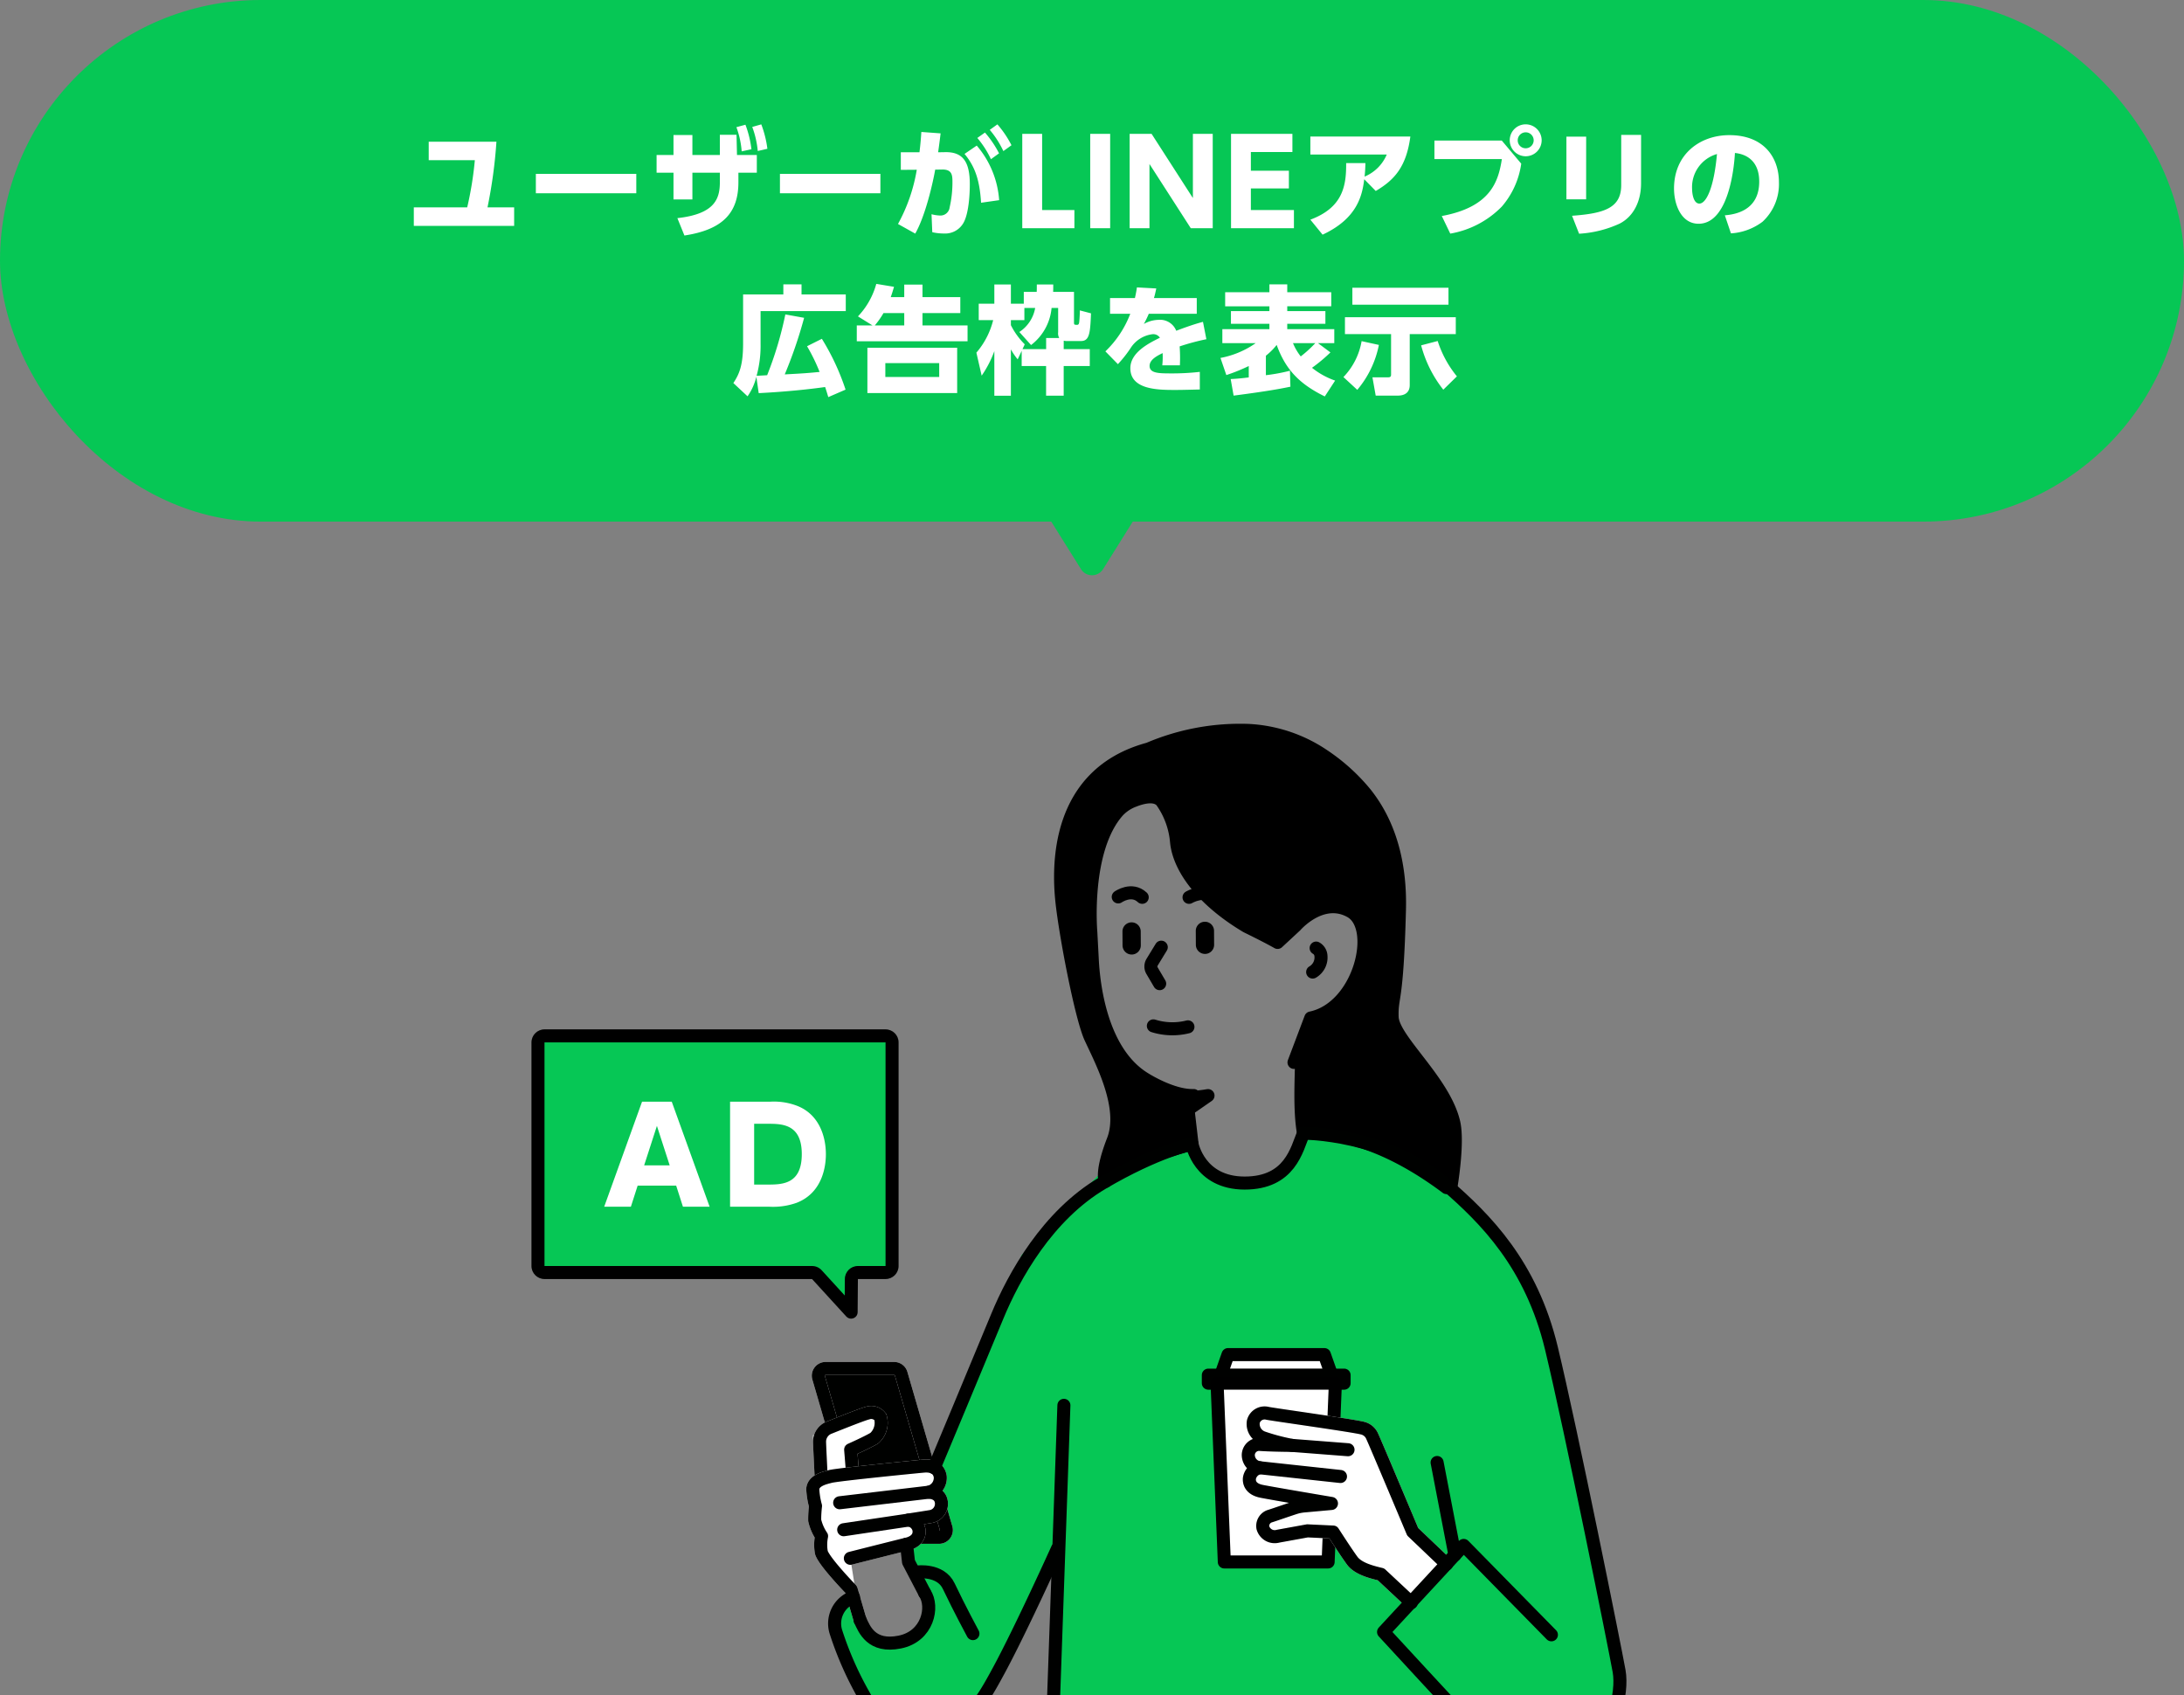 <svg xmlns="http://www.w3.org/2000/svg" xmlns:xlink="http://www.w3.org/1999/xlink" width="335" height="260" viewBox="0 0 335 260"><rect x="0" y="0" width="335" height="260" fill="#808080" stroke="none"/><defs><clipPath id="a"><rect width="240" height="150" transform="translate(260 1048)" fill="#fff" stroke="#ebebeb" stroke-width="1" opacity="0"/></clipPath></defs><g transform="translate(-20 -4601)"><rect width="335" height="80" rx="40" transform="translate(20 4601)" fill="#06c755"/><path d="M-93.222-3.2a74.594,74.594,0,0,0,1.368-10.062H-102.24v2.826h7.074A52.451,52.451,0,0,1-96.336-3.2h-8.19V-.36h15.39V-3.2Zm7.416-5.13v2.97H-70.4v-2.97Zm24.012-.18h4.212v1.458c0,2.61-.846,4.878-6.516,5.508l1.08,2.664c5.958-.9,8.28-3.546,8.28-8.172V-8.514h2.826v-2.718h-3.042l-.072-3.1h-2.556v3.1h-4.212v-3.06h-2.9v3.06h-2.592v2.718h2.592v4.1h2.9Zm6.75-6.984a13.589,13.589,0,0,1,.81,3.708l1.494-.324a15.764,15.764,0,0,0-.918-3.762Zm2.43-.036a14.171,14.171,0,0,1,.846,3.69l1.476-.342a16.262,16.262,0,0,0-.936-3.744Zm4.248,7.2v2.97h15.408v-2.97ZM-27.612.828c1.6-2.826,2.718-7.866,3.06-9.81L-23.472-9c1.566-.018,1.566.936,1.566,2.034a17.155,17.155,0,0,1-.432,3.78,1.416,1.416,0,0,1-1.476,1.242,5.82,5.82,0,0,1-1.3-.2L-25,.612a7.915,7.915,0,0,0,1.8.2A3.214,3.214,0,0,0-20.394-.54c1.008-1.35,1.152-4.788,1.152-6.192,0-3.33-.972-4.986-3.78-4.932l-1.08.018c.126-.9.252-1.818.378-2.9l-2.952-.216c-.072,1.08-.126,1.764-.288,3.114h-2.862v2.7l2.448-.018a26.06,26.06,0,0,1-2.88,8.316Zm9.522-14.67A14.624,14.624,0,0,1-16-10.584l1.242-.9a15.825,15.825,0,0,0-2.16-3.186Zm3.348,9.54a14.407,14.407,0,0,0-3.438-8.37l-1.872,1.278c1.782,2.124,2.34,4.41,2.538,7.488Zm-1.44-10.782a14.624,14.624,0,0,1,2.088,3.258l1.242-.9a15.48,15.48,0,0,0-2.16-3.2Zm4.986.612V0H-3.2V-2.79h-4.95V-14.472Zm10.422,0V0h3.06V-14.472Zm6.048,0V0H8.316V-9.846L14.652,0h3.366V-14.472H14.976v9.846L8.64-14.472ZM23.868-8.82v-2.862H30.24v-2.79H20.826V0h9.648V-2.79H23.868V-6.1H29.7V-8.82Zm11,9.81c5.346-2.484,6.084-6.03,6.39-8.5l1.764,1.8c2.88-1.692,4.7-3.726,5.31-8.352H32.994V-11.3H44.712a6.31,6.31,0,0,1-3.4,3.384c.09-.864.108-1.332.126-2.07H38.484c.036,3.51-.522,6.822-5.49,8.676ZM66.024-15.93a2.439,2.439,0,0,0-2.448,2.448,2.451,2.451,0,0,0,2.448,2.448,2.451,2.451,0,0,0,2.448-2.448A2.451,2.451,0,0,0,66.024-15.93Zm0,1.224a1.225,1.225,0,0,1,1.224,1.224,1.225,1.225,0,0,1-1.224,1.224A1.214,1.214,0,0,1,64.8-13.482,1.225,1.225,0,0,1,66.024-14.706Zm-14,1.26V-10.6H62.37c-.54,3.42-1.692,7.344-9.216,8.73l1.3,2.7a14.5,14.5,0,0,0,7.9-4.14A12.779,12.779,0,0,0,65.34-9.9l-2.988-3.546Zm23.274-.594H72.27v9.612h3.024Zm8.424-.27H80.676v7.686c0,3.528-2.592,4.356-7.542,4.716L74.214.846A17.294,17.294,0,0,0,80.424-.7c2.16-1.1,3.294-3.456,3.294-6.156ZM97.506.792A8.95,8.95,0,0,0,102.348-.99a7.867,7.867,0,0,0,2.52-6.03c0-3.906-2.376-7.254-7.614-7.254-4.446,0-8.478,2.88-8.478,8.19,0,2.448,1.1,5.4,3.762,5.4,4.9,0,5.526-9.738,5.58-10.854,1.818.18,3.726,1.26,3.726,4.392,0,3.942-2.9,4.986-5.274,5.166ZM95.364-11.376c-.486,5.346-1.692,7.6-2.7,7.6-.936,0-1.116-1.62-1.116-2.232A5.275,5.275,0,0,1,95.364-11.376ZM-38.3,24.756a36.553,36.553,0,0,0-3.636-7.794L-44.208,18.1a28.311,28.311,0,0,1,1.926,3.942c-1.818.18-2.61.234-5.346.378a69.164,69.164,0,0,0,2.97-8.676l-2.88-.522a55.1,55.1,0,0,1-2.79,9.324c-1.206.072-1.332.072-1.62.09a17.342,17.342,0,0,0,.612-4.86V12.714h13.068V10.158h-6.786V8.61h-2.79v1.548h-6.174v7.524c0,3.276-.558,4.662-1.494,6.066l2.178,2.034a8.979,8.979,0,0,0,1.35-2.988l.36,2.5c4.374-.216,8.028-.63,10.188-.936.162.486.234.7.486,1.548Zm6.93-14.184c.18-.522.288-.846.5-1.584l-2.718-.45A11.739,11.739,0,0,1-36.4,13.524l2.232,1.386h-2.412v2.43h16.992V14.91H-26.5V13.02h5.8V10.572h-5.8V8.646H-29.3v1.926Zm2.07,2.448v1.89h-4.518a12.218,12.218,0,0,0,1.332-1.89Zm8.118,5.31h-13.77v6.948h13.77Zm-2.754,4.482H-32.2V20.688h8.262Zm19.1-5.562a2.066,2.066,0,0,0,.612.054H-2.2c1.314,0,1.422-1.188,1.548-4.248l-1.71-.45c0,.342-.036,1.17-.072,1.512-.036.432-.054.7-.342.7-.45,0-.486,0-.486-.432V9.762h-3.2c.018-.342.018-.558.018-1.134h-2.52c0,.63,0,.846-.018,1.134h-1.98V11.58h-1.98V8.628H-15.48V11.58h-2.394V14.1h2.214a12.107,12.107,0,0,1-2.574,4.986l.81,3.528a16.531,16.531,0,0,0,1.944-3.762v6.84h2.538v-7.11a9.726,9.726,0,0,0,1.044,1.53l.612-1.3v2.322h3.744v4.554h2.7V21.138h4V18.546h-4Zm-2.7-.414v1.71H-11.16l.342-.738a11.282,11.282,0,0,1-2.124-2.934V14.1h2.07V12.228h1.656a5.537,5.537,0,0,1-2.43,3.69l1.8,2A8.073,8.073,0,0,0-6.7,12.228h1.008v3.708a1.493,1.493,0,0,0,.162.9ZM9,10.716c.126-.414.18-.648.36-1.476L6.39,9.078c-.09.63-.162.972-.306,1.638H2.268v2.412h3.1a15.71,15.71,0,0,1-3.816,5.76L3.474,20.85A18.839,18.839,0,0,0,5.544,18.2a4.651,4.651,0,0,1,3.24-1.944,1.214,1.214,0,0,1,1.134.54c-1.746.864-4.536,2.268-4.536,4.68,0,3.24,4.086,3.33,6.786,3.33.63,0,1.188,0,3.87-.072v-2.7a37.986,37.986,0,0,1-4.518.234c-1.872,0-3.186-.054-3.186-1.152,0-.972,1.188-1.566,2-1.962a12.363,12.363,0,0,1-.054,1.872h2.7a23.845,23.845,0,0,0-.036-2.9,34.924,34.924,0,0,1,4.1-1.1l-.522-2.664c-1.656.432-3.528,1.152-4.1,1.368a2.671,2.671,0,0,0-2.754-1.674,4.71,4.71,0,0,0-2.214.63,14.766,14.766,0,0,0,.756-1.566H15.57V10.716ZM36.792,23.37a11.874,11.874,0,0,1-3.546-1.962,24.338,24.338,0,0,0,2.826-2.358l-1.908-1.422h2.5V15.486H29.448v-.828H35.3V12.714h-5.85v-.738H36.2V9.816h-6.75V8.61H26.712V9.816H19.926v2.16h6.786v.738h-5.9v1.944h5.9v.828H19.494v2.142h5.112a13.806,13.806,0,0,1-5.4,2.268l.9,2.628a28.028,28.028,0,0,0,3.438-1.386v1.746c-1.476.18-2.052.216-2.772.252l.45,2.538c5.328-.684,7.506-1.116,8.712-1.368l-.072-2.448a27.386,27.386,0,0,1-3.69.684V19.554A9.762,9.762,0,0,0,27.828,17.9c1.422,3.96,3.69,6.084,7.38,7.9ZM33.75,17.628a18.454,18.454,0,0,1-2.232,2.034,8.421,8.421,0,0,1-1.188-2.034Zm5.688-5.9H54.18V9.132H39.438ZM38.3,16.242h7.074v6.21c0,.18-.036.414-.4.414H42.516l.5,2.808H46.4c1.026,0,1.836-.432,1.836-1.62V16.242H55.3V13.65H38.3Zm2.556,1.08a10.51,10.51,0,0,1-2.79,5.508l2.124,1.962A15.252,15.252,0,0,0,43.506,17.9Zm14.616,5.4A16.554,16.554,0,0,1,52.524,17.3l-2.538.666a18.626,18.626,0,0,0,3.4,6.8Z" transform="translate(188 4636)" fill="#fff"/><g transform="translate(-192 3663)" clip-path="url(#a)"><g transform="translate(-21.48 -0.789)"><g transform="translate(315 1096.661)" fill="#06c755" stroke-linecap="round" stroke-linejoin="round"><path d="M 49.032 43.367 C 49.032 43.367 49.032 43.366 49.032 43.366 L 43.777 37.618 L 43.48 37.293 L 43.039 37.293 L 2 37.293 C 1.449 37.293 1 36.844 1 36.292 L 1 2 C 1 1.449 1.449 1 2 1 L 54.312 1 C 54.864 1 55.313 1.449 55.313 2 L 55.313 36.292 C 55.313 36.844 54.864 37.293 54.312 37.293 L 50.071 37.293 L 49.078 37.293 L 49.071 38.286 L 49.032 43.367 Z" stroke="none"/><path d="M 48.051 40.812 L 48.071 38.278 C 48.079 37.179 48.972 36.293 50.071 36.293 L 54.313 36.292 L 54.312 2 L 2 2 L 2 36.293 L 43.039 36.293 C 43.601 36.293 44.137 36.529 44.515 36.944 L 48.051 40.812 M 49.025 44.369 C 48.765 44.369 48.501 44.267 48.294 44.042 L 43.039 38.293 L 2 38.293 C 0.895 38.293 -1.373290956507844e-07 37.398 -1.373290956507844e-07 36.292 L -1.373290956507844e-07 2 C -1.373290956507844e-07 0.895 0.895 -1.457519488212711e-06 2 -1.457519488212711e-06 L 54.312 -1.457519488212711e-06 C 55.417 -1.457519488212711e-06 56.313 0.895 56.313 2 L 56.313 36.292 C 56.313 37.398 55.417 38.293 54.312 38.293 L 50.071 38.293 L 50.032 43.375 C 50.028 43.977 49.535 44.369 49.025 44.369 Z" stroke="none" fill="#000"/></g><path d="M11.132,2.387,12.17,5.622h4.093l-5.81-16.113H5.9L.091,5.622H4.184L5.222,2.387ZM6.221-.728l1.957-6.05,1.957,6.05ZM19.4,5.622h6.07a10.828,10.828,0,0,0,4.133-.6c4.233-1.637,4.492-6.13,4.492-7.447,0-2.7-1.018-6.169-4.512-7.467a9.924,9.924,0,0,0-3.973-.6H19.4ZM23.092-7.1h2.056c2.216,0,5.251.02,5.251,4.652,0,4.672-3.035,4.672-5.351,4.672H23.092Z" transform="translate(326.065 1118.242)" fill="#fff"/></g><g transform="translate(334.94 1048.583)"><g transform="translate(1.725 1.417)"><path d="M36.392,173.789h66.273l-1.477-17.158,4.873,4.44,7.558.845,5-.845,5.127-7.3v-5.826L113.618,97.686l-4.286-11.071-11.9-13.99L75.15,64.117l-2.085,7.7-5.978,1.568L60.68,71.819l-2.368-5.627L43.935,72.624,32.373,84.685,19.082,116.552v9.788l-4.374,2.7v2.907l3.351,5.739-1.34,4.666-5.213,1.764L7.922,141.6l-1.575-5.021L3.69,139.249v4.87l5.6,9.651,5.419,2.86h5.431l4.845-2.86L37.9,129.043Z" transform="translate(-0.316 -4.214)" fill="#06c755"/><path d="M4.377,177.537H14.9a1.111,1.111,0,0,1,1.067.8l6.892,23.668a1.111,1.111,0,0,1-1.067,1.422H11.269a1.112,1.112,0,0,1-1.068-.8L3.31,178.959a1.111,1.111,0,0,1,1.067-1.422" transform="translate(-2.409 -79.655)" fill="#000100" stroke="#ebebeb" stroke-width="2"/><path d="M4.377,177.537H14.9a1.111,1.111,0,0,1,1.067.8l6.892,23.668a1.111,1.111,0,0,1-1.067,1.422H11.269a1.112,1.112,0,0,1-1.068-.8L3.31,178.959A1.111,1.111,0,0,1,4.377,177.537Z" transform="translate(-2.409 -79.655)" fill="none" stroke="#000100" stroke-linecap="round" stroke-linejoin="round" stroke-width="2"/><path d="M3.848,199.515s-.247-4.863-.247-5.357a2.316,2.316,0,0,1,1.352-2.085c.618-.247,5.132-2.072,6-2.279a1.746,1.746,0,0,1,1.976.6,3.165,3.165,0,0,1-.913,3.234c-.993.611-3.638,1.786-3.638,1.786l.247,3.08" transform="translate(-2.558 -85.067)" fill="#fff" stroke="#ebebeb" stroke-width="2"/><path d="M3.848,199.515s-.247-4.863-.247-5.357a2.316,2.316,0,0,1,1.352-2.085c.618-.247,5.132-2.072,6-2.279a1.746,1.746,0,0,1,1.976.6,3.165,3.165,0,0,1-.913,3.234c-.993.611-3.638,1.786-3.638,1.786l.247,3.08" transform="translate(-2.558 -85.067)" fill="none" stroke="#000100" stroke-linecap="round" stroke-linejoin="round" stroke-width="2"/><path d="M8.99,228.081,7.621,223.4S3.5,219.169,3.05,217.722a6.7,6.7,0,0,1,.026-2.509,7.264,7.264,0,0,1-1.05-2.408,16.531,16.531,0,0,1,.123-2.223,12,12,0,0,1-.42-2.6c.093-1.359,1.925-1.722,2.7-1.928,1.112-.293,13.095-1.483,14.327-1.59,1.25-.108,2.316.309,2.525,1.59a2.246,2.246,0,0,1-1.722,2.409c1.343.123,1.813.814,1.9,1.551a1.985,1.985,0,0,1-1.711,2.2c-1.234.2-3.335.525-3.335.525a1.855,1.855,0,0,1,1.606,1.482c.185,1.3-.822,1.984-1.915,2.223-.322.07-8.608,2.161-8.608,2.161" transform="translate(-1.725 -91.611)" fill="#fff" stroke="#ebebeb" stroke-width="2"/><path d="M8.99,228.081,7.621,223.4S3.5,219.169,3.05,217.722a6.7,6.7,0,0,1,.026-2.509,7.264,7.264,0,0,1-1.05-2.408,16.531,16.531,0,0,1,.123-2.223,12,12,0,0,1-.42-2.6c.093-1.359,1.925-1.722,2.7-1.928,1.112-.293,13.095-1.483,14.327-1.59,1.25-.108,2.316.309,2.525,1.59a2.246,2.246,0,0,1-1.722,2.409c1.343.123,1.813.814,1.9,1.551a1.985,1.985,0,0,1-1.711,2.2c-1.234.2-3.335.525-3.335.525a1.855,1.855,0,0,1,1.606,1.482c.185,1.3-.822,1.984-1.915,2.223-.322.07-8.608,2.161-8.608,2.161" transform="translate(-1.725 -91.611)" fill="none" stroke="#000100" stroke-linecap="round" stroke-linejoin="round" stroke-width="2"/><line y1="1.482" x2="9.942" transform="translate(4.747 121.132)" fill="none" stroke="#000100" stroke-linecap="round" stroke-linejoin="round" stroke-width="2"/><line x1="13.709" y2="1.621" transform="translate(4.13 116.856)" fill="none" stroke="#000100" stroke-linecap="round" stroke-linejoin="round" stroke-width="2"/><path d="M14.8,243.65c.652,1.436,1.743,4.238,6.066,3.374S26.13,241.6,24.71,239.5" transform="translate(-7.532 -107.181)" fill="none" stroke="#000100" stroke-linecap="round" stroke-linejoin="round" stroke-width="2"/><path d="M10.666,234.684A4.291,4.291,0,0,0,8,240.1a51.57,51.57,0,0,0,4.322,9.757c1.822,3.4,5.748,5.612,11.115,4.816,5-.741,6.653-3.421,9.572-8.831,3.452-6.4,8.954-18.587,8.954-18.587" transform="translate(-4.422 -101.742)" fill="none" stroke="#000100" stroke-linecap="round" stroke-linejoin="round" stroke-width="2"/><path d="M30.6,233.674s3.549-.491,4.812,2.161c1.7,3.572,3.71,7.287,3.71,7.287" transform="translate(-14.552 -104.576)" fill="none" stroke="#000100" stroke-linecap="round" stroke-linejoin="round" stroke-width="2"/><line y1="66.569" x2="2.346" transform="translate(36.179 103.532)" fill="none" stroke="#000100" stroke-linecap="round" stroke-linejoin="round" stroke-width="2"/><line x2="2.734" y2="14.187" transform="translate(95.771 112.301)" fill="none" stroke="#000100" stroke-linecap="round" stroke-linejoin="round" stroke-width="2"/><line x2="0.615" y2="15.808" transform="translate(101.64 154.293)" fill="none" stroke="#000100" stroke-linecap="round" stroke-linejoin="round" stroke-width="2"/><path d="M30.4,233.52l-2.488-4.766-.308-2.717" transform="translate(-13.22 -101.199)" fill="none" stroke="#000100" stroke-linecap="round" stroke-linejoin="round" stroke-width="2"/><path d="M104.779,102.071s2.51-.158,3.751-.4l-2.544,1.762Z" transform="translate(-47.901 -45.641)" fill="none" stroke="#000" stroke-linecap="round" stroke-linejoin="round" stroke-width="2"/><path d="M88.628,59.358h0a1.4,1.4,0,0,1-1.409-1.393l-.012-2.134a1.4,1.4,0,1,1,2.8-.016l.012,2.135a1.4,1.4,0,0,1-1.393,1.409" transform="translate(-39.698 -24.963)"/><path d="M108.862,59.191h0a1.4,1.4,0,0,1-1.409-1.393l-.012-2.134a1.4,1.4,0,1,1,2.8-.016l.012,2.135a1.4,1.4,0,0,1-1.393,1.409" transform="translate(-48.687 -24.889)"/><path d="M96.645,61.28l-1.4,2.292a1.282,1.282,0,0,0-.011,1.317L96.4,66.871" transform="translate(-43.187 -28.01)" fill="none" stroke="#000" stroke-linecap="round" stroke-linejoin="round" stroke-width="2"/><path d="M94.162,65.6c-3.344.111-7.551-2.6-7.551-2.6-6.685-4.119-7.816-14.452-8-18.32l-.224-4.193s-1.094-12.544,4.143-18.482a6.359,6.359,0,0,1,2.461-1.644c1.359-.539,3.262-1,4.248.076a12.61,12.61,0,0,1,2.309,6.332c.447,4.1,4.1,8.939,10.727,12.887,3.5,1.713,4.767,2.458,4.767,2.458l2.753-2.554s4.023-4.672,8.436-2.206,1.428,14.795-6.1,16.352l-2.572,6.811" transform="translate(-35.737 -9.578)" fill="none" stroke="#000" stroke-linecap="round" stroke-linejoin="round" stroke-width="2"/><path d="M95.736,82.994a9.753,9.753,0,0,0,5.3.148" transform="translate(-43.487 -37.656)" fill="none" stroke="#000" stroke-linecap="round" stroke-linejoin="round" stroke-width="2"/><path d="M140.233,61.526a1.459,1.459,0,0,1,.74,1.212A2.58,2.58,0,0,1,139.7,65.2" transform="translate(-63.018 -28.119)" fill="none" stroke="#000" stroke-linecap="round" stroke-linejoin="round" stroke-width="2"/><path d="M105.579,47.034s2.379-1.436,4.288.1" transform="translate(-47.86 -21.411)" fill="none" stroke="#000" stroke-linecap="round" stroke-linejoin="round" stroke-width="2"/><path d="M86.039,46.9s2.056-1.458,3.679.062" transform="translate(-39.18 -21.341)" fill="none" stroke="#000" stroke-linecap="round" stroke-linejoin="round" stroke-width="2"/><path d="M76.991,70.609s-.769-1.246,1.2-6.3-1.762-12.049-3.464-15.732c-1.419-3.07-3.842-15.664-4.4-20.908s-.984-19.515,13.3-23.381A35.737,35.737,0,0,1,98.953,1.443a22.591,22.591,0,0,1,11.541,3.882,29.307,29.307,0,0,1,6.4,5.8c4.027,5.052,5.368,11.442,5.206,17.791-.375,14.7-1.217,13.016-1.124,16.48s7.98,9.794,9.458,16.2c.726,3.15-.454,9.971-.454,9.971" transform="translate(-32.106 -1.417)" fill="none" stroke="#000" stroke-linecap="round" stroke-linejoin="round" stroke-width="2"/><path d="M90.9,65.4c-4.879,1.373-9.324,2.755-12.956,5.176a18.175,18.175,0,0,1,1.588-5.532c1.908-4.905-1.16-11.392-2.994-15.266l-.487-1.038c-1.372-2.967-3.776-15.412-4.341-20.68-.745-6.947-.076-19.122,12.762-22.6A35.219,35.219,0,0,1,99.587,2.646,22,22,0,0,1,110.741,6.4a28.386,28.386,0,0,1,6.245,5.648c3.53,4.428,5.228,10.255,5.048,17.318-.236,9.29-.659,11.991-.911,13.6a13.352,13.352,0,0,0-.212,2.914c.051,1.843,1.828,4.143,3.886,6.807,2.265,2.931,4.832,6.253,5.59,9.537a18.783,18.783,0,0,1-.438,9.868C123,66.886,115.365,63.413,108,63.74c-.639-3.493-.321-8.481-.317-10.7l2.3-6.092c4.759-1.332,7.618-6.383,8.278-10.675.549-3.565-.373-6.392-2.467-7.561-4.108-2.3-8.207.6-9.8,2.447l-2.085,1.926c-.718-.388-2.023-1.072-4.124-2.1a32.085,32.085,0,0,1-4.232-3,.864.864,0,0,0-.227-1.049,4,4,0,0,0-1.764-.831c-2.241-2.353-3.643-4.826-3.894-7.138a13.685,13.685,0,0,0-2.557-6.915c-.806-.881-2.382-1.629-5.494-.394a7.4,7.4,0,0,0-2.879,1.939c-5.486,6.219-4.46,18.772-4.413,19.3l.221,4.156c.208,4.317,1.456,14.842,8.522,19.2a19.19,19.19,0,0,0,7.084,2.718Z" transform="translate(-32.722 -1.952)"/><path d="M90.9,65.4c-4.879,1.373-9.56,2.772-13.191,5.193.062-1.465.834-3,1.824-5.548,1.908-4.905-1.16-11.392-2.994-15.266l-.487-1.038c-1.372-2.967-3.776-15.412-4.341-20.68-.745-6.947-.076-19.122,12.762-22.6A35.219,35.219,0,0,1,99.587,2.646,22,22,0,0,1,110.741,6.4a28.386,28.386,0,0,1,6.245,5.648c3.53,4.428,5.228,10.255,5.048,17.318-.236,9.29-.659,11.991-.911,13.6a13.352,13.352,0,0,0-.212,2.914c.051,1.843,1.828,4.143,3.886,6.807,2.265,2.931,4.832,6.253,5.59,9.537a18.783,18.783,0,0,1-.438,9.868C123,66.886,115.365,63.413,108,63.74c-.639-3.493-.321-8.481-.317-10.7l2.3-6.092c4.759-1.332,7.618-6.383,8.278-10.675.549-3.565-.373-6.392-2.467-7.561-4.108-2.3-8.207.6-9.8,2.447l-2.085,1.926c-.718-.388-2.023-1.072-4.124-2.1a32.085,32.085,0,0,1-4.232-3,.864.864,0,0,0-.227-1.049,4,4,0,0,0-1.764-.831c-2.241-2.353-3.643-4.826-3.894-7.138a13.685,13.685,0,0,0-2.557-6.915c-.806-.881-2.382-1.629-5.494-.394a7.4,7.4,0,0,0-2.879,1.939c-5.486,6.219-4.46,18.772-4.413,19.3l.221,4.156c.208,4.317,1.456,14.842,8.522,19.2a19.19,19.19,0,0,0,7.084,2.718Z" transform="translate(-32.722 -1.952)" fill="none" stroke="#000" stroke-linecap="round" stroke-linejoin="round" stroke-width="2"/></g><g transform="translate(62.404 97.169)"><rect width="20.826" height="1.235" transform="translate(0 3.15)" fill="none" stroke="#000100" stroke-linecap="round" stroke-linejoin="round" stroke-width="2"/><path d="M131.347,176.852h-17l1.112-3.15h14.775Z" transform="translate(-112.435 -173.703)" fill="#fff" stroke="#000100" stroke-linecap="round" stroke-linejoin="round" stroke-width="2"/><path d="M130.351,209.01H114.427l-1.112-27.418h18.147Z" transform="translate(-111.976 -177.208)" fill="#fff" stroke="#000" stroke-linecap="round" stroke-linejoin="round" stroke-width="2"/><path d="M146.931,218.929l-4.656-4.351c-1.343-.324-3.474-.834-4.4-2.084s-2.943-4.4-2.943-4.4L131,207.909l-4.5.818a1.882,1.882,0,0,1-2.331-1.294,1.578,1.578,0,0,1,.973-1.747c.659-.2,3.067-1.04,3.884-1.3a6.518,6.518,0,0,1,1.4-.294l4.258-.385s-9.216-1.554-10.743-1.867c-1.409-.288-1.922-1.088-1.843-1.991a1.988,1.988,0,0,1,1.566-1.621,1.981,1.981,0,0,1-1.737-1.991,1.662,1.662,0,0,1,1.737-1.59c1.384.123,4.956.154,4.956.154a30.847,30.847,0,0,1-4.486-1.185,2.231,2.231,0,0,1-1.426-2.487,1.788,1.788,0,0,1,2.206-1.238c1.649.293,13.145,1.889,14.566,2.27a2.148,2.148,0,0,1,1.459,1.251c.559,1.2,6.206,14.635,6.206,14.635l5.205,4.965" transform="translate(-115.798 -180.876)" fill="#fff" stroke="#ebebeb" stroke-width="2"/><path d="M146.931,218.929l-4.656-4.351c-1.343-.324-3.474-.834-4.4-2.084s-2.943-4.4-2.943-4.4L131,207.909l-4.5.818a1.882,1.882,0,0,1-2.331-1.294,1.578,1.578,0,0,1,.973-1.747c.659-.2,3.067-1.04,3.884-1.3a6.518,6.518,0,0,1,1.4-.294l4.258-.385s-9.216-1.554-10.743-1.867c-1.409-.288-1.922-1.088-1.843-1.991a1.988,1.988,0,0,1,1.566-1.621,1.981,1.981,0,0,1-1.737-1.991,1.662,1.662,0,0,1,1.737-1.59c1.384.123,4.956.154,4.956.154a30.847,30.847,0,0,1-4.486-1.185,2.231,2.231,0,0,1-1.426-2.487,1.788,1.788,0,0,1,2.206-1.238c1.649.293,13.145,1.889,14.566,2.27a2.148,2.148,0,0,1,1.459,1.251c.559,1.2,6.206,14.635,6.206,14.635l5.205,4.965" transform="translate(-115.798 -180.876)" fill="none" stroke="#000100" stroke-linecap="round" stroke-linejoin="round" stroke-width="2"/><line x1="12.412" y1="1.343" transform="translate(7.859 17.353)" fill="none" stroke="#000100" stroke-linecap="round" stroke-linejoin="round" stroke-width="2"/><line x2="8.613" y2="0.666" transform="translate(12.814 13.925)" fill="none" stroke="#000100" stroke-linecap="round" stroke-linejoin="round" stroke-width="2"/></g><path d="M35.254,163.908s7.047-16.841,9.641-23.148,7.781-15.572,16.179-20.511,13.72-6,13.72-6,1.085,6,8.07,6,8-5.186,9.031-7.656c0,0,12.707,0,21.791,7.843,6.135,5.3,13.141,12.289,16.235,25.133s9.772,46.067,10.385,49.525-.971,9.848-5,12.334-12.517,1.683-16.36-2.392S104.177,189.1,104.177,189.1l12.289-13.277,13.456,13.709" transform="translate(-14.895 -49.387)" fill="none" stroke="#000100" stroke-linecap="round" stroke-linejoin="round" stroke-width="2"/></g></g><path d="M10.8,2.714a2,2,0,0,1,3.392,0L23.088,16.94a2,2,0,0,1-1.7,3.06H3.608a2,2,0,0,1-1.7-3.06Z" transform="translate(200 4691) rotate(180)" fill="#06c755"/></g></svg>